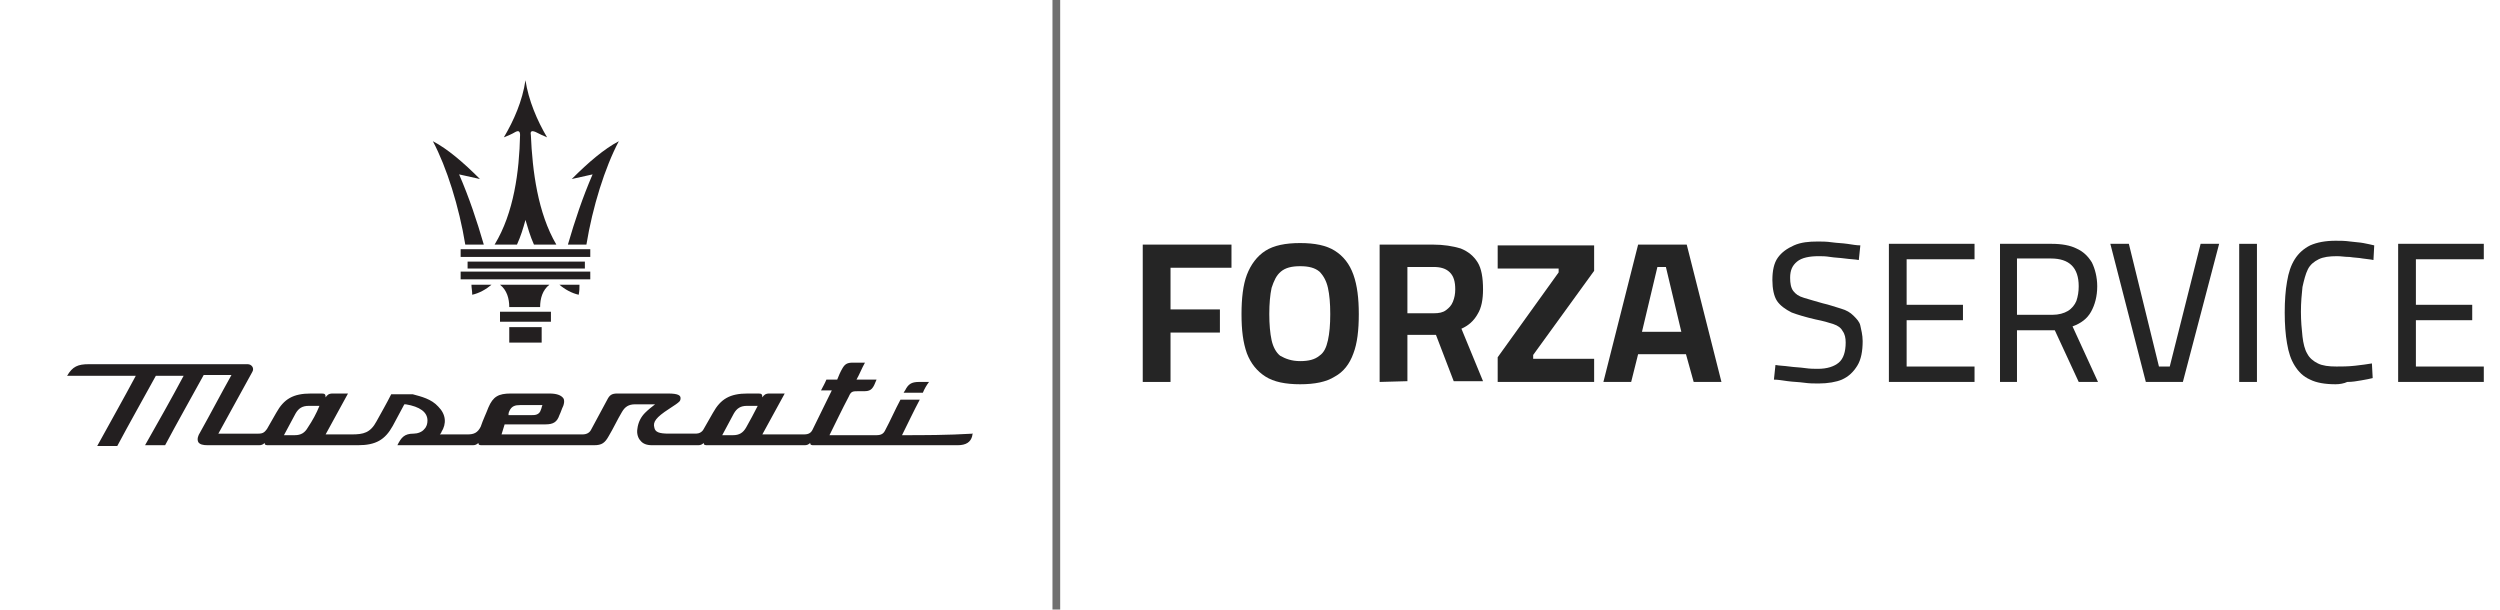 <?xml version="1.0" encoding="utf-8"?>
<!-- Generator: Adobe Illustrator 27.8.0, SVG Export Plug-In . SVG Version: 6.00 Build 0)  -->
<svg version="1.1" id="Livello_1" xmlns="http://www.w3.org/2000/svg" xmlns:xlink="http://www.w3.org/1999/xlink" x="0px" y="0px"
	 viewBox="0 0 324 79" style="enable-background:new 0 0 324 79;" xml:space="preserve">
<style type="text/css">
	.st0{enable-background:new    ;}
	.st1{fill:#252525;}
	.st2{fill:#707070;}
	.st3{fill:#231F20;}
</style>
<g>
	<g class="st0">
		<path class="st1" d="M148.1,49.5V31.7h11.5v3h-7.9v5.4h6.4v3h-6.4v6.4H148.1z"/>
		<path class="st1" d="M168.5,49.8c-1.9,0-3.4-0.3-4.5-1s-1.9-1.7-2.4-3c-0.5-1.4-0.7-3-0.7-5.1c0-2,0.2-3.8,0.7-5.1
			s1.3-2.4,2.4-3.1c1.1-0.7,2.6-1,4.5-1s3.4,0.3,4.5,1s1.9,1.7,2.4,3.1c0.5,1.4,0.7,3.1,0.7,5.1c0,2.1-0.2,3.8-0.7,5.1
			c-0.5,1.4-1.3,2.4-2.4,3C171.9,49.5,170.4,49.8,168.5,49.8z M168.5,46.8c1.1,0,1.9-0.2,2.5-0.7c0.6-0.4,0.9-1.1,1.1-2
			c0.2-0.9,0.3-2,0.3-3.4s-0.1-2.5-0.3-3.4s-0.6-1.6-1.1-2.1c-0.6-0.5-1.4-0.7-2.5-0.7s-1.9,0.2-2.5,0.7s-0.9,1.2-1.2,2.1
			c-0.2,0.9-0.3,2.1-0.3,3.4c0,1.3,0.1,2.5,0.3,3.4s0.6,1.6,1.1,2C166.6,46.5,167.4,46.8,168.5,46.8z"/>
		<path class="st1" d="M178.8,49.5V31.7h6.9c1.4,0,2.6,0.2,3.6,0.5c1,0.4,1.7,1,2.2,1.8s0.7,2,0.7,3.5c0,1.3-0.2,2.4-0.7,3.2
			c-0.5,0.9-1.2,1.5-2.1,1.9l2.8,6.8h-3.8l-2.3-6h-3.7v6L178.8,49.5L178.8,49.5z M182.4,40.6h3.4c0.7,0,1.2-0.1,1.6-0.4
			c0.4-0.3,0.7-0.6,0.9-1.1s0.3-1,0.3-1.6c0-1-0.2-1.7-0.7-2.2s-1.2-0.7-2.1-0.7h-3.4V40.6z"/>
		<path class="st1" d="M194.1,49.5v-3.2l7.9-11v-0.5h-7.9v-3h12.5v3.3L198.7,46v0.5h7.9v3H194.1z"/>
		<path class="st1" d="M207.8,49.5l4.5-17.8h6.3l4.5,17.8h-3.6l-1-3.6h-6.2l-0.9,3.6H207.8z M212.8,43h5.1l-2-8.4h-1.1L212.8,43z"/>
	</g>
	<g class="st0">
		<path class="st1" d="M235.7,49.7c-0.6,0-1.2,0-1.9-0.1s-1.4-0.1-2.1-0.2c-0.7-0.1-1.3-0.2-1.8-0.2l0.2-1.9
			c0.5,0.1,1.1,0.1,1.8,0.2c0.7,0.1,1.3,0.1,2,0.2c0.7,0.1,1.2,0.1,1.7,0.1c1.2,0,2.1-0.3,2.7-0.8s0.9-1.4,0.9-2.6
			c0-0.6-0.1-1.1-0.4-1.5c-0.2-0.4-0.6-0.7-1.2-0.9s-1.3-0.4-2.3-0.6c-1.3-0.3-2.3-0.6-3.1-0.9c-0.8-0.4-1.5-0.9-1.9-1.5
			s-0.6-1.6-0.6-2.7c0-1.2,0.2-2.2,0.7-2.9s1.2-1.2,2.1-1.6s1.9-0.5,3.1-0.5c0.5,0,1.1,0,1.8,0.1c0.7,0.1,1.3,0.1,2,0.2
			s1.2,0.2,1.7,0.2l-0.2,1.9c-0.5-0.1-1.1-0.1-1.8-0.2c-0.7-0.1-1.3-0.1-1.9-0.2s-1.1-0.1-1.5-0.1c-1.2,0-2.2,0.2-2.8,0.7
			c-0.6,0.5-0.9,1.1-0.9,2.1c0,0.7,0.1,1.3,0.4,1.7s0.7,0.7,1.4,0.9c0.6,0.2,1.4,0.4,2.4,0.7c0.9,0.2,1.7,0.5,2.4,0.7
			c0.7,0.2,1.2,0.5,1.6,0.9s0.8,0.8,0.9,1.3s0.3,1.2,0.3,2c0,1.3-0.2,2.4-0.7,3.2s-1.1,1.4-2,1.8C238,49.5,236.9,49.7,235.7,49.7z"
			/>
		<path class="st1" d="M244.8,49.5V31.6h11.1v2h-8.8v5.9h7.3v2h-7.3v6h8.8v2H244.8z"/>
		<path class="st1" d="M259.2,49.5V31.6h6.7c1.3,0,2.4,0.2,3.2,0.6c0.9,0.4,1.5,1,2,1.8c0.4,0.8,0.7,1.9,0.7,3.1
			c0,1.3-0.3,2.4-0.8,3.3c-0.5,0.9-1.3,1.5-2.4,1.9l3.3,7.2h-2.5l-3.1-6.7h-4.9v6.7H259.2z M261.5,40.8h4.5c0.8,0,1.5-0.2,2-0.5
			s0.9-0.8,1.1-1.3c0.2-0.6,0.3-1.2,0.3-1.9c0-1.2-0.3-2.1-0.9-2.7c-0.6-0.6-1.5-0.9-2.7-0.9h-4.4v7.3H261.5z"/>
		<path class="st1" d="M278.1,49.5l-4.6-17.9h2.4l3.9,15.9h1.4l4-15.9h2.4l-4.7,17.9H278.1z"/>
		<path class="st1" d="M290.2,49.5V31.6h2.3v17.9H290.2z"/>
		<path class="st1" d="M302.7,49.8c-1.4,0-2.5-0.2-3.3-0.6c-0.9-0.4-1.5-1-2-1.8s-0.8-1.7-1-2.9c-0.2-1.1-0.3-2.5-0.3-4
			s0.1-2.9,0.3-4c0.2-1.2,0.5-2.1,1-2.9c0.5-0.8,1.2-1.4,2-1.8c0.9-0.4,2-0.6,3.3-0.6c0.6,0,1.2,0,1.9,0.1s1.2,0.1,1.7,0.2
			c0.5,0.1,1,0.2,1.4,0.3l-0.1,1.9c-0.4-0.1-0.8-0.1-1.4-0.2c-0.5-0.1-1.1-0.1-1.7-0.2c-0.6,0-1.1-0.1-1.6-0.1c-1,0-1.8,0.1-2.4,0.4
			c-0.6,0.3-1.1,0.7-1.4,1.3s-0.5,1.4-0.7,2.3c-0.1,0.9-0.2,2-0.2,3.2s0.1,2.3,0.2,3.2s0.3,1.7,0.6,2.2c0.3,0.6,0.8,1,1.4,1.3
			s1.4,0.4,2.4,0.4c0.7,0,1.5,0,2.4-0.1s1.6-0.2,2.2-0.3l0.1,1.9c-0.4,0.1-0.9,0.2-1.5,0.3s-1.1,0.2-1.8,0.2
			C303.8,49.7,303.2,49.8,302.7,49.8z"/>
		<path class="st1" d="M310.8,49.5V31.6h11.1v2h-8.8v5.9h7.3v2h-7.3v6h8.8v2H310.8z"/>
	</g>
</g>
<path class="st2" d="M137.4,79h-1V0h1V79z"/>
<g>
	<g>
		<path class="st3" d="M119.6,50.9c-0.8,0-1.7,0-2.5,0c0.1-0.1,0.1-0.2,0.2-0.3c0.4-0.8,0.8-1.1,1.8-1.1c0.4,0,0.9,0,1.3,0
			C120.1,49.9,119.8,50.4,119.6,50.9z"/>
		<path class="st3" d="M116.9,56.4c0.8-1.6,1.5-3.1,2.3-4.6c-0.8,0-1.7,0-2.5,0c-0.7,1.3-1.3,2.7-2,4c-0.2,0.4-0.5,0.6-1.1,0.6
			c-2,0-4.1,0-6.1,0c0.8-1.6,1.6-3.3,2.5-5c0.3-0.7,0.5-0.7,1.3-0.7c0.2,0,0.5,0,0.7,0c0.7,0,1-0.2,1.3-0.8c0.1-0.2,0.2-0.5,0.3-0.7
			c-0.9,0-1.7,0-2.6,0c0.4-0.7,0.7-1.5,1.1-2.2c-0.5,0-1.1,0-1.6,0c-0.7,0-1,0.2-1.3,0.7c-0.3,0.5-0.5,1-0.7,1.5c-0.5,0-0.9,0-1.4,0
			c-0.2,0.5-0.5,1-0.7,1.4c0.5,0,0.9,0,1.4,0c-0.3,0.6-2.2,4.5-2.5,5.1c-0.2,0.4-0.5,0.6-1.1,0.6c-1.8,0-3.6,0-5.4,0
			c1-1.8,1.9-3.5,2.9-5.3c-0.7,0-1.3,0-2,0c-0.5,0-0.7,0.2-0.9,0.5c0-0.4-0.1-0.5-0.5-0.5c-0.5,0-0.9,0-1.4,0
			c-2.3,0-3.5,0.7-4.5,2.5c-0.4,0.7-0.8,1.4-1.2,2.1c-0.2,0.4-0.6,0.6-1,0.6c-1.2,0-2.3,0-3.5,0c-1.3,0-1.8-0.2-1.9-0.8
			c-0.2-0.7,0.2-1.3,1.9-2.4c0.3-0.2,0.6-0.4,0.9-0.6c0.4-0.3,0.6-0.4,0.6-0.8c0-0.3-0.2-0.6-1.6-0.6c-2.2,0-4.4,0-6.6,0
			c-0.7,0-1,0.2-1.3,0.8c-0.7,1.3-1.4,2.6-2.1,3.9c-0.2,0.4-0.6,0.6-1.1,0.6c-3.5,0-7,0-10.5,0c0.1-0.4,0.3-0.9,0.4-1.3
			c1.8,0,3.5,0,5.3,0c1,0,1.5-0.3,1.8-1.2c0.2-0.4,0.3-0.8,0.5-1.2c0.1-0.3,0.2-0.7,0-1c-0.3-0.4-0.9-0.6-1.8-0.6c-1.7,0-3.4,0-5,0
			c-1.6,0-2.3,0.4-2.9,1.8c-0.3,0.8-0.7,1.6-1,2.5c-0.4,0.8-0.9,1-1.7,1c-1.2,0-2.4,0-3.6,0c0.1-0.1,0.2-0.2,0.2-0.3
			c0.7-1.1,0.6-2.3-0.4-3.3c-0.9-1-2.2-1.3-3.3-1.6c-0.9,0-1.9,0-2.8,0c-0.6,1.2-1.3,2.4-1.9,3.5c-0.8,1.5-1.7,1.7-3.2,1.7
			c-1.1,0-2.3,0-3.4,0c1-1.8,1.9-3.5,2.9-5.3c-0.7,0-1.3,0-2,0c-0.5,0-0.7,0.2-0.9,0.5c0-0.4-0.1-0.5-0.5-0.5c-0.5,0-0.9,0-1.4,0
			c-2.3,0-3.5,0.7-4.5,2.5c-0.4,0.7-0.8,1.4-1.2,2.1c-0.3,0.4-0.5,0.6-1.1,0.6c-1.7,0-3.5,0-5.2,0c1.5-2.7,2.9-5.3,4.4-8
			c0.3-0.5-0.1-1-0.6-1c-6.9,0-13.7,0-20.6,0c-1.4,0-2.1,0.3-2.8,1.5c3,0,5.9,0,8.9,0c-1.6,3-3.3,6-5,9.1c0.9,0,1.7,0,2.6,0
			c1.6-3,3.3-6,5-9.1c1.2,0,2.4,0,3.6,0c-1.6,3-3.3,6-5,9c0.9,0,1.7,0,2.6,0c1.6-3,3.3-6,5-9.1c1.2,0,2.4,0,3.6,0
			c-1.4,2.5-2.7,5-4.1,7.5c-0.2,0.3-0.4,0.8-0.2,1.2c0.2,0.3,0.6,0.4,1.2,0.4c2.2,0,4.5,0,6.7,0c0.3,0,0.5-0.1,0.7-0.3
			c0,0.3,0.2,0.3,0.5,0.3c3.9,0,7.7,0,11.6,0c2.3,0,3.5-0.7,4.5-2.5c0.5-0.9,1-1.9,1.5-2.8c0,0,0.1,0,0.2,0c1.8,0.3,2.8,1,2.8,2.1
			c0,0.4-0.1,0.8-0.4,1.1c-0.3,0.4-0.9,0.6-1.4,0.6c-1.2,0-1.6,0.5-2.1,1.5c3.3,0,6.6,0,9.8,0c0.3,0,0.5-0.1,0.7-0.3
			c0,0.3,0.2,0.3,0.5,0.3c4.8,0,9.7,0,14.5,0c1,0,1.4-0.3,1.9-1.2c0.6-1,1.1-2.1,1.7-3.1c0.4-0.7,0.9-1,1.7-1c0.9,0,1.7,0,2.6,0
			c-0.4,0.3-0.9,0.7-1.3,1.1c-0.5,0.5-0.9,1.2-1,2.1c-0.1,0.6,0.1,1.2,0.4,1.5c0.3,0.4,0.8,0.6,1.5,0.6c2,0,4,0,6,0
			c0.3,0,0.5-0.1,0.7-0.3c0,0.3,0.2,0.3,0.5,0.3c4.2,0,8.4,0,12.6,0c0.3,0,0.5-0.1,0.7-0.3c0,0.3,0.2,0.3,0.5,0.3
			c6.2,0,12.4,0,18.6,0c1.1,0,1.7-0.4,1.9-1.2c0-0.1,0-0.2,0.1-0.3C122.7,56.4,119.8,56.4,116.9,56.4z M66,53.3
			c0.3-0.7,0.8-0.8,1.4-0.8c0.9,0,1.9,0,2.9,0c-0.1,0.2-0.1,0.4-0.2,0.6c-0.2,0.7-0.8,0.7-1.2,0.7c-1,0-2,0-3,0
			C65.9,53.7,65.9,53.5,66,53.3z M39.9,55.4c-0.4,0.7-0.9,1-1.7,1c-0.5,0-0.9,0-1.4,0c0.5-0.9,1-1.9,1.5-2.8c0.4-0.7,0.9-1,1.7-1
			c0.5,0,0.9,0,1.4,0C41,53.6,40.5,54.5,39.9,55.4z M96.7,55.4c-0.4,0.7-0.9,1-1.7,1c-0.5,0-0.9,0-1.4,0c0.5-0.9,1-1.9,1.5-2.8
			c0.4-0.7,0.9-1,1.7-1c0.5,0,0.9,0,1.4,0C97.7,53.6,97.2,54.5,96.7,55.4z"/>
	</g>
	<g>
		<path class="st3" d="M64.8,41.7c0-0.4,0-0.9,0-1.3c1.1,0,2.2,0,3.3,0l0,0c1.1,0,2.2,0,3.3,0c0,0.4,0,0.9,0,1.3c-1.1,0-2.2,0-3.3,0
			l0,0C67,41.7,65.9,41.7,64.8,41.7z"/>
		<path class="st3" d="M68.1,44.4c0.7,0,1.4,0,2.1,0c0-0.7,0-1.3,0-2c-0.7,0-1.4,0-2.1,0l0,0c-0.7,0-1.4,0-2.1,0c0,0.7,0,1.3,0,2
			C66.7,44.4,67.4,44.4,68.1,44.4"/>
		<path class="st3" d="M66,39.8c0-1.1-0.3-2.2-1.2-2.9c1.1,0,2.2,0,3.2,0l0,0c1.1,0,2.2,0,3.2,0c-0.9,0.7-1.2,1.8-1.2,2.9
			c-0.7,0-1.4,0-2.1,0l0,0C67.4,39.8,66.7,39.8,66,39.8z"/>
		<path class="st3" d="M60.6,34.8c0-0.3,0-0.6,0-0.9c2.5,0,5,0,7.6,0l0,0c2.5,0,5,0,7.6,0c0,0.3,0,0.6,0,0.9c-2.5,0-5,0-7.6,0l0,0
			C65.6,34.8,63.1,34.8,60.6,34.8z"/>
		<path class="st3" d="M61.2,38.2c0.9-0.2,1.8-0.7,2.5-1.3c-0.9,0-1.8,0-2.6,0C61.1,37.3,61.2,37.7,61.2,38.2z"/>
		<path class="st3" d="M75,38.2c-0.9-0.2-1.8-0.7-2.5-1.3c0.9,0,1.8,0,2.6,0C75.1,37.3,75.1,37.7,75,38.2z"/>
		<path class="st3" d="M60.3,31.7c-0.8-4.9-2.4-10-4.2-13.4c1.9,1,3.9,2.7,6.1,4.9c-0.9-0.2-1.8-0.4-2.7-0.6c1.3,3,2.3,6,3.2,9.1
			C61.9,31.7,61.1,31.7,60.3,31.7z"/>
		<path class="st3" d="M76,31.7c0.8-4.9,2.4-10,4.2-13.4c-1.9,1-3.9,2.7-6.1,4.9c0.9-0.2,1.8-0.4,2.7-0.6c-1.3,3-2.3,6-3.2,9.1
			C74.3,31.7,75.1,31.7,76,31.7z"/>
		<path class="st3" d="M59.7,33.3c0-0.3,0-0.6,0-1c2.8,0,5.6,0,8.4,0l0,0c2.8,0,5.6,0,8.4,0c0,0.3,0,0.6,0,1c-2.8,0-5.6,0-8.4,0l0,0
			C65.3,33.3,62.5,33.3,59.7,33.3z"/>
		<path class="st3" d="M65.3,17.8c1.3-2.2,2.4-4.7,2.8-7.4c0.4,2.6,1.5,5.2,2.8,7.4c-0.5-0.2-0.9-0.4-1.5-0.7
			c-0.5-0.2-0.7-0.1-0.6,0.4c0.2,4.7,0.9,10.1,3.3,14.2c-1,0-1.9,0-2.9,0c-0.5-1.1-0.8-2.2-1.1-3.2c-0.3,1.1-0.6,2.1-1.1,3.2
			c-1,0-1.9,0-2.9,0c2.5-4.1,3.2-9.5,3.3-14.2c0-0.5-0.2-0.6-0.6-0.4C66.3,17.4,65.8,17.6,65.3,17.8z"/>
		<path class="st3" d="M59.7,36.2c0-0.3,0-0.6,0-1c2.8,0,5.6,0,8.4,0l0,0c2.8,0,5.6,0,8.4,0c0,0.3,0,0.6,0,1c-2.8,0-5.6,0-8.4,0l0,0
			C65.3,36.2,62.5,36.2,59.7,36.2z"/>
	</g>
</g>
</svg>
